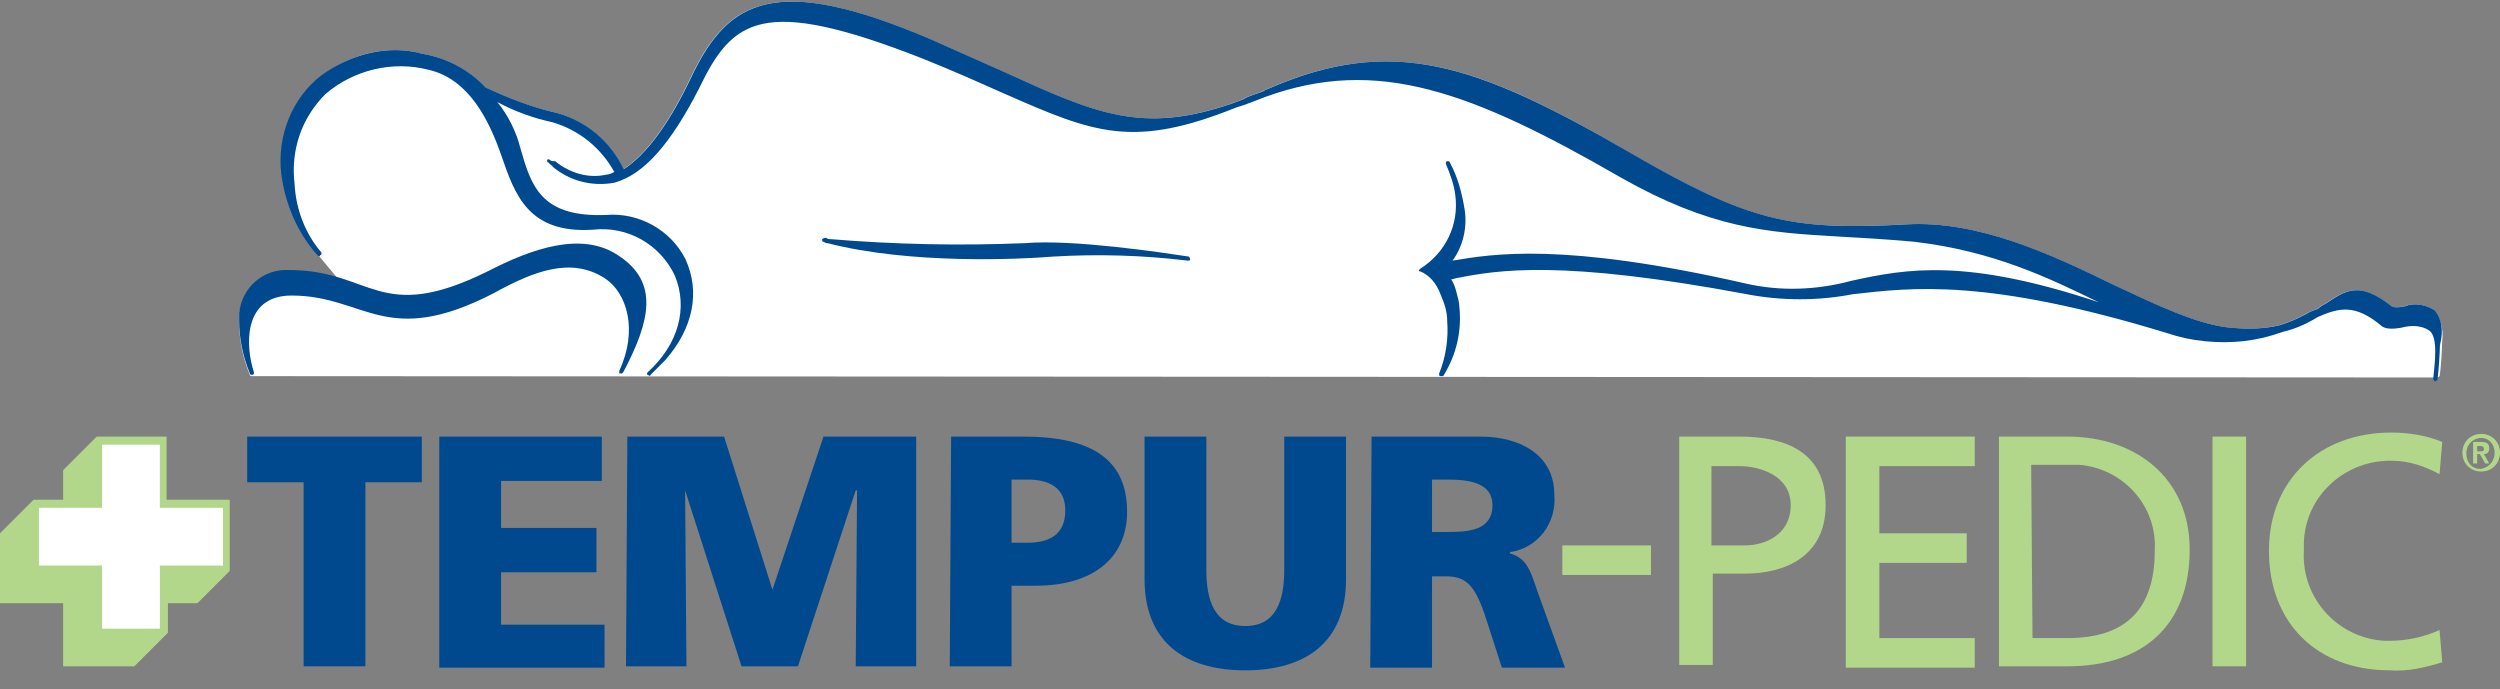 <?xml version="1.0" encoding="utf-8"?>
<!-- Generator: Adobe Illustrator 25.2.1, SVG Export Plug-In . SVG Version: 6.00 Build 0)  -->
<svg version="1.1" id="Group_31053" xmlns="http://www.w3.org/2000/svg" xmlns:xlink="http://www.w3.org/1999/xlink" x="0px"
	 y="0px" viewBox="0 0 186.1 51.3" style="enable-background:new 0 0 186.1 51.3;" xml:space="preserve">
<rect x="0" y="0" width="186.1" height="51.3" fill="#808080" stroke="none"/>
<style type="text/css">
	.st0{fill:#FFFFFF;}
	.st1{fill:#00498F;}
	.st2{fill:#B2D78B;}
</style>
<g id="Group_31051" transform="translate(17.799 0)">
	<path id="Path_34013" class="st0" d="M163.4,23.1c-0.6-0.4-1.5-0.6-2.2-0.3c-0.4,0.1-0.9,0.1-1,0c-2.4-1.9-3.4-1.2-4.9-0.2
		c-0.2,0.1-0.4,0.2-0.6,0.4c-0.3,0.1-0.6,0.2-0.9,0.4c-0.6,0.3-1.2,0.6-1.9,0.8c-1.2,0.3-2.4,0.3-3.6,0.2c-2.5-0.2-5.6-1.7-8.8-3.2
		c-4.7-2.3-10.1-4.8-15.4-4.5c-8.8,0.5-11.9-0.3-20.7-5.4C92.1,4.7,85.8,2.6,76.6,6.6c-0.2,0.1-0.3,0.1-0.4,0.2
		c-0.5,0.2-1,0.3-1.5,0.6c-0.3,0.1-0.5,0.2-0.8,0.3c-6.7,2.3-10.1,0.8-17.1-2.4l-5.4-2.4c-11.5-4.9-15-2.9-17.7,2.7
		c-1.7,3.6-3.4,5.9-5.1,7c-1-2.1-2.8-3.6-5-4.2c-1.8-0.4-3.6-1.1-5.3-1.9c-1.2-1.3-2.9-2.2-4.7-2.5C11.1,3.3,8.3,4,6.2,5.6
		c-2.2,1.7-3.3,4.5-3,7.3c0.3,2.3,1.2,4.4,2.7,6.1l1.5,1.8c-1.2-0.3-2.5-0.5-3.7-0.6c-1.9-0.1-3.5,1.3-3.7,3.2c0,0.2,0,0.4,0,0.6
		c0,1.3,0.3,2.7,0.8,3.9l0,0C0.8,28,0.9,28,1,28l162.6,0.1c0.1,0,0.2-0.1,0.2-0.1c0,0,0,0,0,0v0l0,0c0.1-0.4,0.2-2.3,0.2-2.6
		C164.1,24.5,163.9,23.7,163.4,23.1"/>
</g>
<path id="Path_34014" class="st1" d="M22.6,35.9h-4.2v-3.4h13v3.4h-4.2v13.7h-4.6L22.6,35.9z"/>
<path id="Path_34015" class="st1" d="M32.7,32.5h12.1v3.3h-7.5v3.5h7.1v3.3h-7.1v3.9H45v3.2H32.7L32.7,32.5z"/>
<path id="Path_34016" class="st1" d="M46.7,32.5h7.2l3.6,11.4h0l3.8-11.4h6.9v17.1h-4.5l0.1-13.1h-0.1l-4.3,13.1h-4.2l-4.2-13.1h0
	l0.1,13.1h-4.5L46.7,32.5z"/>
<path id="Path_34017" class="st1" d="M70.8,32.5h5.4c5.2,0,7.7,1.8,7.7,5.6c0,3.4-2.5,5.5-6.8,5.5h-1.8v6h-4.6L70.8,32.5 M75.3,40.4
	h1.2c1.6,0,2.8-0.6,2.8-2.4c0-1.7-1.2-2.3-2.8-2.3h-1.2V40.4z"/>
<path id="Path_34018" class="st1" d="M100.2,43.1c0,4.7-3,6.8-7.5,6.8s-7.5-2.1-7.5-6.8V32.5h4.6v9.9c0,2.3,0.6,4.2,2.9,4.2
	s2.9-1.9,2.9-4.2v-9.9h4.6L100.2,43.1"/>
<path id="Path_34019" class="st1" d="M102.1,32.5h8.1c3,0,5.5,1.4,5.5,4.3c0.2,2.1-1.2,4-3.3,4.3v0.1c1.5,0.4,1.6,1.7,2.4,3.8
	l1.7,4.7h-4.7l-1-3.1c-0.9-2.9-1.5-3.7-3.2-3.7h-1v6.8H102L102.1,32.5 M106.6,39.6h1.2c1.5,0,3.3-0.1,3.3-2c0-1.6-1.6-1.9-3.3-1.9
	h-1.2V39.6z"/>
<path id="Path_34020" class="st2" d="M125,32.5h4.5c3.5,0,6.4,1.2,6.4,5.1c0,3.8-3,5.1-6,5.1h-2.4v6.8H125L125,32.5 M127.5,40.6h2.4
	c1.5,0,3.4-0.8,3.4-3c0-2.2-2.3-2.9-3.8-2.9h-2.1V40.6z"/>
<path id="Path_34021" class="st2" d="M148.8,32.5h5.1c5.1,0,9.1,3.1,9.1,8.4c0,5.7-3.5,8.7-9.1,8.7h-5.1V32.5 M151.3,47.5h2.6
	c4.2,0,6.5-2,6.5-6.5c0.2-3.3-2.3-6.1-5.6-6.4c-0.2,0-0.4,0-0.7,0h-2.9L151.3,47.5L151.3,47.5z"/>
<rect id="Rectangle_12657" x="164.7" y="32.5" class="st2" width="2.5" height="17.1"/>
<path id="Path_34022" class="st2" d="M181.6,35.3c-1.1-0.6-2.3-1-3.5-1c-3.5-0.1-6.5,2.6-6.6,6.1c0,0.2,0,0.4,0,0.6
	c-0.2,3.5,2.5,6.5,6,6.7c0.1,0,0.3,0,0.4,0c1.3,0,2.6-0.3,3.7-0.8l0.2,2.4c-1.3,0.4-2.6,0.7-3.9,0.6c-5.4,0-9-3.5-9-8.9
	c0-5.3,3.8-8.8,9.1-8.8c1.3,0,2.6,0.2,3.8,0.7L181.6,35.3"/>
<path id="Path_34023" class="st2" d="M183.3,33.7c0-0.8,0.6-1.4,1.4-1.4c0,0,0,0,0,0c0.8,0,1.4,0.6,1.4,1.4c0,0,0,0,0,0
	c0,0.8-0.6,1.4-1.4,1.4c0,0,0,0,0,0C183.9,35.1,183.3,34.5,183.3,33.7 M185.7,33.7c0-0.6-0.4-1.1-1-1.1c0,0,0,0,0,0
	c-0.6,0-1.1,0.5-1.1,1.1c0,0,0,0,0,0.1c0,0.6,0.4,1.1,1,1.1c0,0,0,0,0.1,0C185.3,34.8,185.7,34.3,185.7,33.7
	C185.7,33.7,185.7,33.7,185.7,33.7 M184.1,32.9h0.6c0.4,0,0.6,0.1,0.6,0.5c0,0.2-0.1,0.4-0.4,0.4c0,0,0,0,0,0l0.4,0.7H185l-0.4-0.7
	h-0.2v0.7h-0.3L184.1,32.9L184.1,32.9z M184.4,33.6h0.2c0.2,0,0.3,0,0.3-0.2c0-0.2-0.2-0.2-0.3-0.2h-0.2V33.6z"/>
<rect id="Rectangle_12658" x="116.3" y="40.6" class="st2" width="6.6" height="2.2"/>
<path id="Path_34024" class="st2" d="M137.4,32.5h9.6v2.2h-7.1v5h6.5v2.2h-6.5v5.6h7.1v2.2h-9.6V32.5z"/>
<path id="Path_34025" class="st1" d="M61.2,17.8L61.2,17.8c0,0.1,0,0.2,0.1,0.2l0,0l0.2,0.1h0.1c6.2,1.6,14.4,1.2,16.8,1
	c3.3-0.2,6.7-0.1,10,0.3c0.1,0,0.2,0,0.2-0.1v0c0-0.1-0.1-0.2-0.1-0.2c-2-0.3-8.6-1.3-12.2-1c-4.8,0.2-9.7,0.1-14.5-0.3
	c-0.1,0-0.2,0-0.3-0.1l0,0C61.3,17.7,61.2,17.8,61.2,17.8"/>
<g id="Group_31052" transform="translate(20.929 0)">
	<path id="Path_34026" class="st1" d="M160.3,23.1c-0.6-0.4-1.5-0.6-2.2-0.3c-0.4,0.1-0.9,0.1-1,0c-2.4-1.9-3.4-1.2-4.9-0.2
		c-0.2,0.1-0.4,0.2-0.6,0.4c-0.3,0.1-0.6,0.2-0.9,0.4c-0.6,0.3-1.2,0.6-1.9,0.8c-1.2,0.3-2.4,0.3-3.6,0.2c-2.5-0.2-5.6-1.7-8.8-3.2
		c-4.7-2.3-10.1-4.8-15.4-4.5c-8.8,0.5-11.9-0.3-20.7-5.4C88.9,4.7,82.7,2.6,73.5,6.6c-0.2,0.1-0.3,0.1-0.4,0.2
		c-0.5,0.2-1,0.3-1.5,0.6c-0.3,0.1-0.5,0.2-0.8,0.3c-6.7,2.3-10.1,0.8-17.1-2.4l-5.4-2.4c-11.5-4.9-15-2.9-17.7,2.7
		c-1.7,3.6-3.4,5.9-5.1,7c-1-2.1-2.8-3.6-5-4.2c-1.8-0.4-3.6-1.1-5.3-1.9c-1.2-1.3-2.9-2.2-4.7-2.5C8,3.3,5.2,4,3,5.6
		c-2.2,1.7-3.3,4.5-3,7.3c0.3,2.3,1.2,4.4,2.7,6.1c0.1,0.1,0.2,0.1,0.2,0c0,0,0,0,0,0C3,19,3,18.9,3,18.8c-1.2-1.4-1.9-3.2-2-5.1
		c-0.3-2.5,0.5-4.9,2.3-6.7c2.1-1.8,5-2.5,7.7-1.8c3,0.7,4.5,3.8,5.4,6.4c1,2.9,2,5.8,6.8,5.5c2.6-0.3,5,1.1,6.1,3.4
		c1,2.4,0.3,5.1-2,7.2c-0.1,0.1-0.1,0.2,0,0.2c0,0,0,0,0,0c0.1,0.1,0.2,0.1,0.2,0c0,0,0,0,0,0l1.1-1.1c2.1-2.4,2.6-5.1,1.5-7.5
		c-1.1-2.2-3.5-3.5-5.9-3.3c-4.9,0.2-5.6-2.2-6.4-5c-0.3-1.2-0.9-2.4-1.7-3.4c1.3,0.7,2.7,1.2,4.1,1.5c2,0.6,3.6,1.9,4.6,3.7
		c-0.2,0.1-0.4,0.2-0.6,0.2c-1.3,0.3-2.7-0.1-3.8-1C20.2,12,20.1,12,20,11.9c-0.1-0.1-0.2,0-0.2,0c0,0,0,0.1,0,0.1
		c0,0,0,0.1,0.1,0.1l0,0l0.2,0.2c0,0,0.1,0,0.1,0.1c1.3,1.1,3,1.5,4.6,1.2c2.2-0.6,4.2-2.9,6.3-7c2.5-5.2,4.7-6.9,16.5-2.3
		c2.5,1,4.5,1.9,6.3,2.7c6.6,2.9,9.5,4.1,17.2,1c0.7-0.2,1.4-0.5,2.2-0.8c8.3-3,15.3-0.4,26.4,6c6.7,3.8,10.9,4.1,16.1,4.4
		c1.8,0.1,3.6,0.2,5.8,0.4c5.9,0.7,10,2.7,13.7,4.5h0c-9.9-3.3-14.3-2.5-18.4-1.6c-2.6,0.7-5.3,0.8-7.9,0.2
		c-13.6-3.1-18.8-2.2-21.8-1.7c0.8-1.1,1.1-2.5,0.9-3.8c-0.2-1.2-0.5-2.4-1.1-3.5c0-0.1-0.1-0.1-0.2-0.1h0c-0.1,0-0.1,0.1-0.1,0.2v0
		c0.3,0.7,0.6,1.5,0.7,2.3c0.3,2.2-0.7,4.3-2.6,5.5c0,0-0.1,0.1-0.1,0.1l0,0c0,0.1,0,0.1,0.1,0.1c0.7,0.3,1.2,0.9,1.5,1.7
		c0.3,0.7,0.5,1.3,0.5,2c0.1,1.3-0.1,2.7-0.6,3.9v0.1c0,0,0,0.1,0.1,0.1c0.1,0,0.1,0,0.2,0c0,0,0,0,0,0c0,0,0,0,0,0l0,0
		c1-1.6,1.4-3.4,1.2-5.2c0-0.3-0.1-0.6-0.2-1c-0.1-0.4-0.2-0.7-0.4-1l0,0l0.4-0.1c3.1-0.6,7.7-1.4,21.6,1.2c2.6,0.5,5.3,0.5,7.9,0
		c4.4-0.5,10-1.2,23.4,2.9l0,0c0.9,0.3,1.8,0.5,2.8,0.6c2,0.2,3.9,0,5.8-0.7c0.9-0.2,1.8-0.6,2.6-1.1c1.6-0.7,2.8-1,4.8,0.7
		c0.3,0.2,0.8,0.2,1.4,0.1c0.7-0.2,1.5-0.2,2.1,0.2c0.7,0.5,0.4,2.5,0.3,3.6c0,0.1,0.1,0.1,0.1,0.2c0,0,0,0,0,0
		c0.1,0,0.1-0.1,0.2-0.1c0,0,0,0,0,0v0l0,0c0.1-0.4,0.2-2.3,0.2-2.6C161,24.5,160.8,23.7,160.3,23.1"/>
</g>
<path id="Path_34027" class="st1" d="M46,19c-2.7-1.8-6.4-0.5-9.7,1.2c-8.1,4-8.6-0.1-14.8-0.1c-1.9-0.1-3.5,1.3-3.7,3.2
	c0,0.2,0,0.4,0,0.6c0,1.3,0.3,2.7,0.8,3.9l0,0c0,0.1,0.1,0.1,0.2,0.1c0.1,0,0.1-0.1,0.1-0.2C18.3,25.9,18,22,21.7,22
	c5.5,0,7,4,15.1-0.2c2.9-1.6,5.7-2.7,8.2-1.1c1.7,1.1,2.5,3.9,1.1,6.9c0,0.1,0,0.1,0,0.2c0.1,0,0.1,0,0.2,0l0.1-0.1l0,0
	C48.4,23.9,49.1,21,46,19"/>
<path id="Path_34028" class="st2" d="M17.1,42.5v-5.3h-4.7v-4.7H7.2L4.7,35v2.2H2.5L0,39.7v5.2h4.7v4.7H10l2.5-2.5v-2.2h2.2
	L17.1,42.5z"/>
<path id="Path_34029" class="st0" d="M16.6,42.1h-4.7v4.7H7.6v-4.7H2.9v-4.3h4.7v-4.7h4.3v4.7h4.7V42.1z"/>
</svg>
